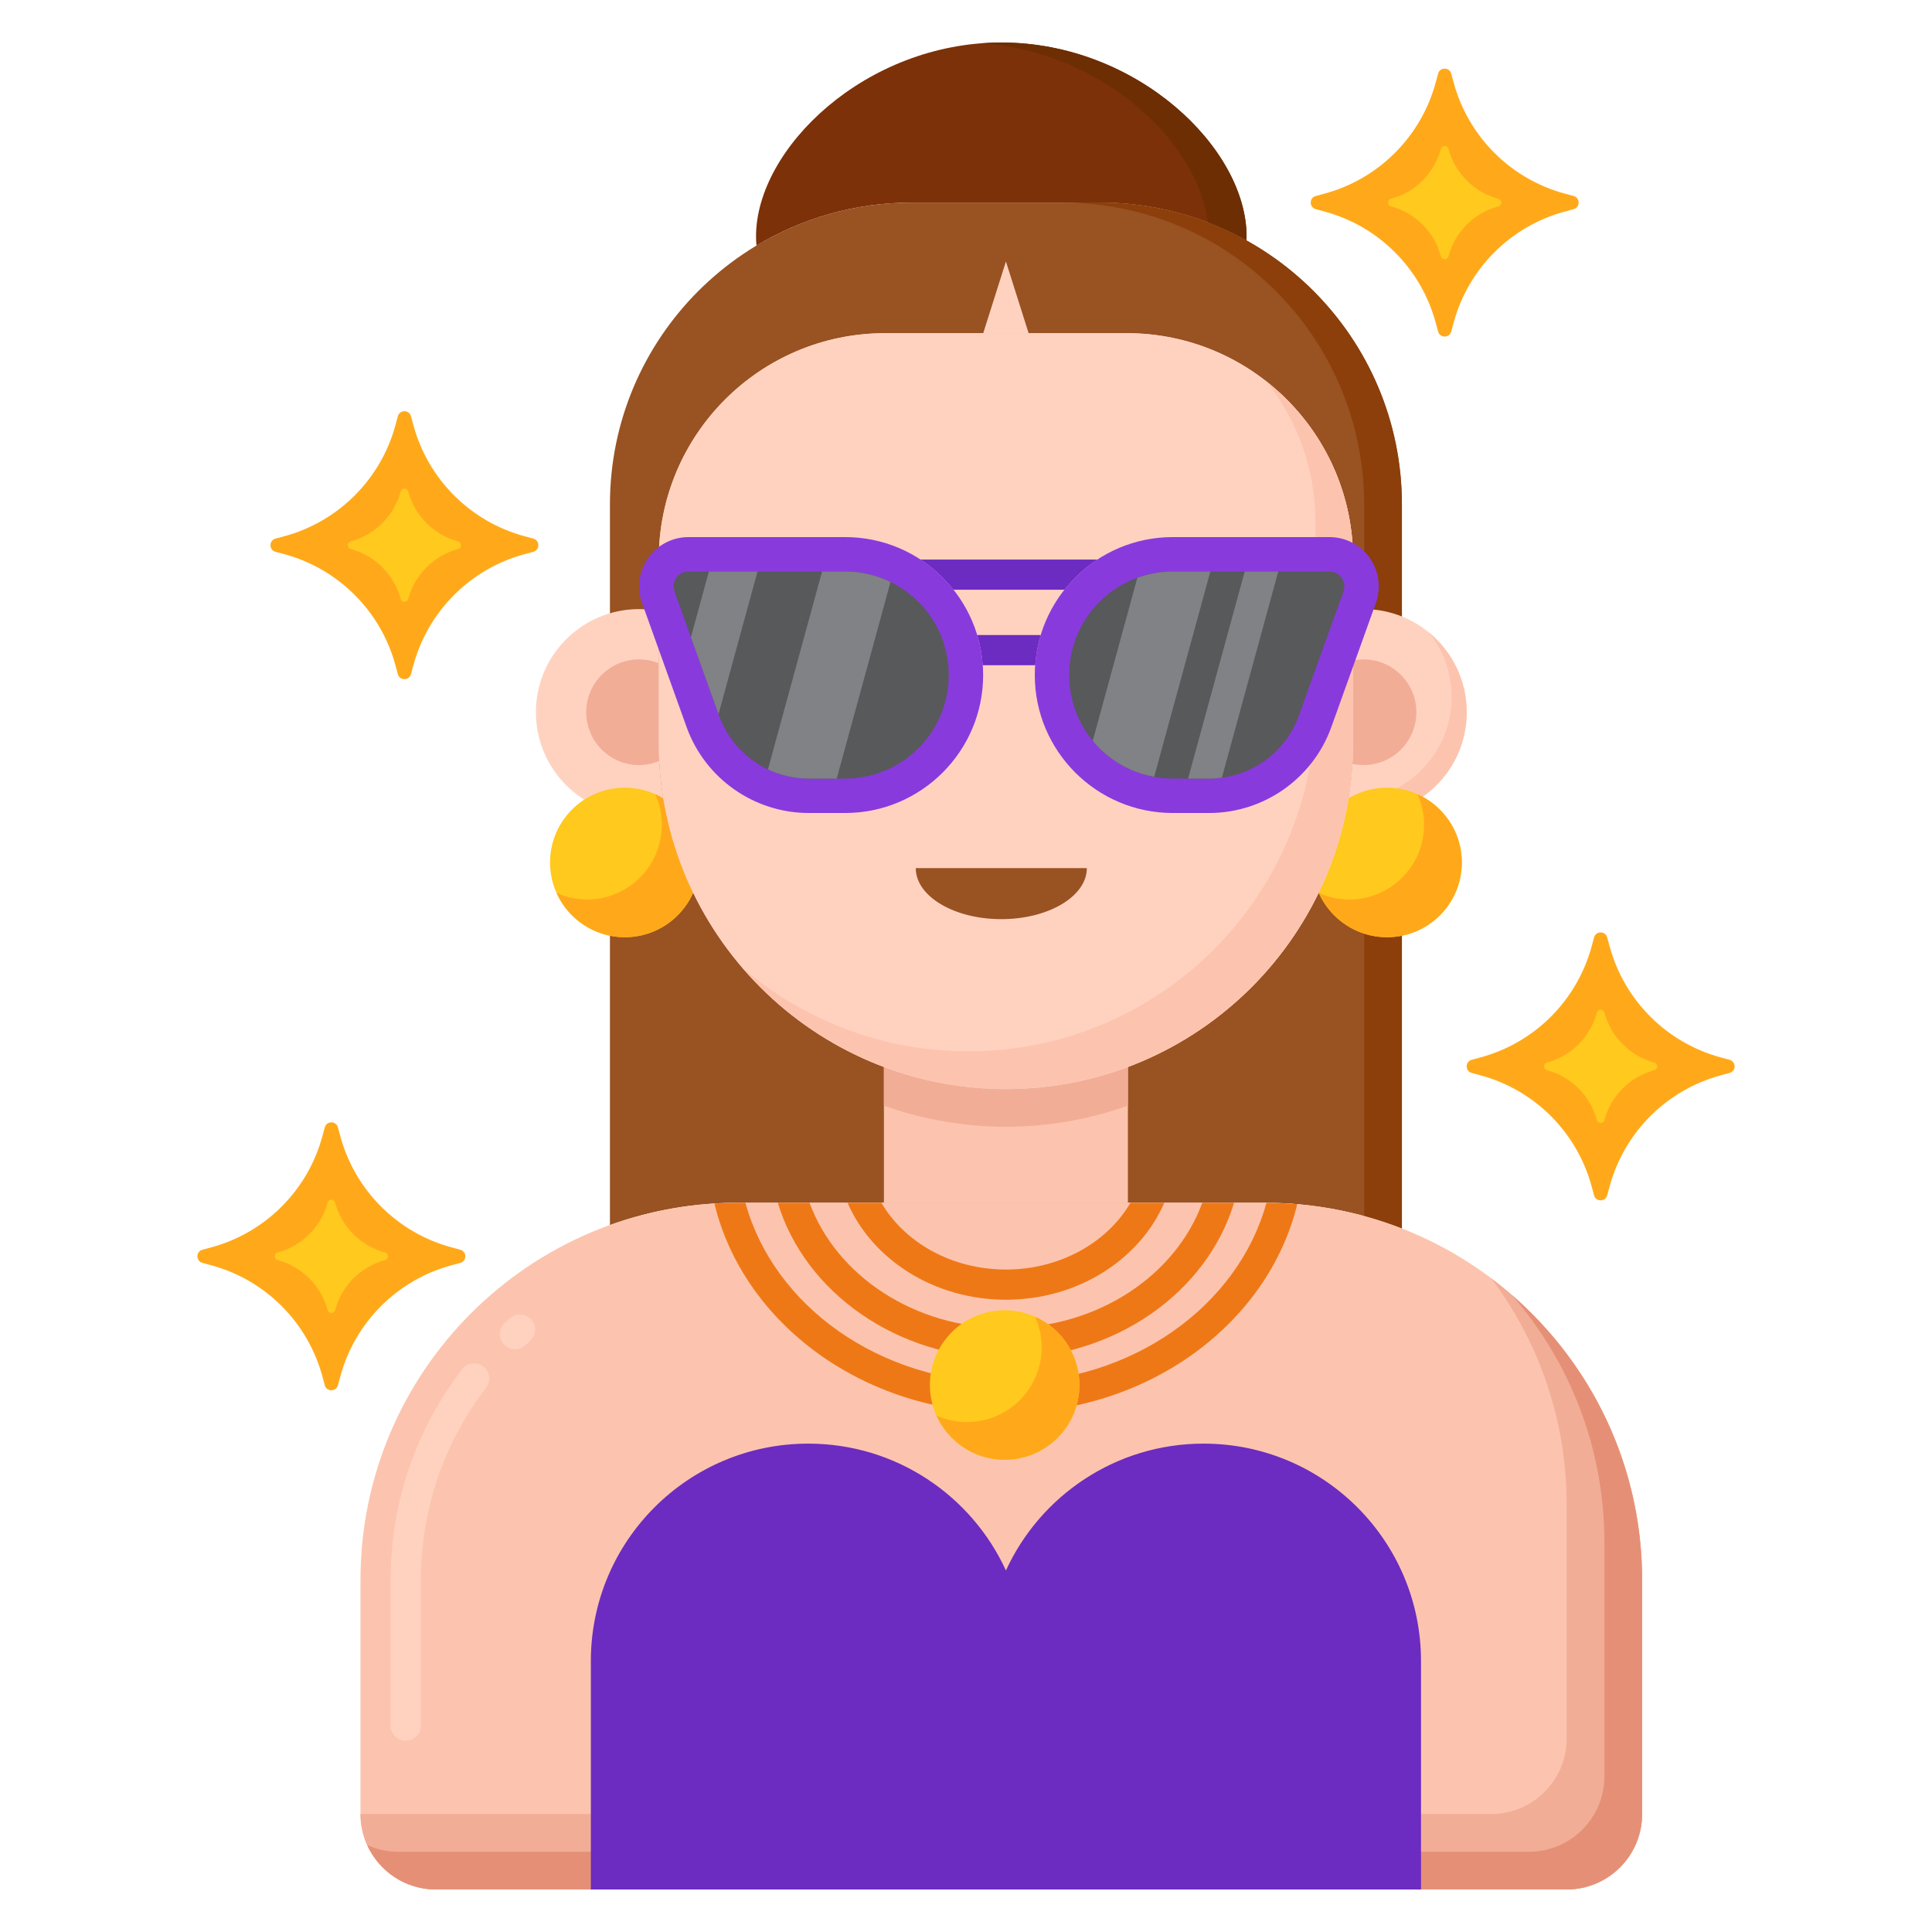 <svg xmlns="http://www.w3.org/2000/svg" viewBox="0 0 256 256" id="Layer_1"><g><g><g><path fill="#7c3108" d="m120.821 26.843h24.939c7.04 0 13.651 1.825 19.397 5.018.007-.177.021-.35.021-.529 0-11.714-14.551-25.699-32.5-25.699s-32.5 13.985-32.5 25.699c0 .413.023.816.058 1.212 6.014-3.618 13.055-5.701 20.585-5.701z"></path></g></g><g><g><path fill="#6d2e03" d="m160.054 29.483c1.764.675 3.469 1.469 5.103 2.377.007-.177.021-.35.021-.529 0-11.714-14.551-25.699-32.5-25.699-.842 0-1.674.041-2.5.1 15.862 1.15 28.536 13.024 29.876 23.751z"></path></g></g><g><g><path fill="#995222" d="m97.765 159.374h69.824c6.412 0 12.536 1.22 18.17 3.42v-95.951c0-22.092-17.909-40-40-40h-24.939c-22.091 0-40 17.908-40 40v95.482c5.293-1.907 10.997-2.951 16.945-2.951z"></path></g></g><g><g><path fill="#8c3f0a" d="m180.76 66.843v94.297c1.705.465 3.372 1.019 5 1.654v-95.951c0-22.092-17.909-40-40-40h-5c22.091 0 40 17.908 40 40z"></path></g></g><g><g><g><g><g><path fill="#ffd2c0" d="m180.677 80.708c-.468 0-.931.024-1.387.07v17.522c0 3.265-.346 6.448-.992 9.521.774.136 1.566.221 2.38.221 7.548 0 13.667-6.119 13.667-13.667s-6.12-13.667-13.668-13.667z"></path></g></g><g><g><path fill="#fcc4ae" d="m189.286 83.765c1.91 2.351 3.058 5.345 3.058 8.609 0 7.548-6.119 13.667-13.667 13.667-.016 0-.032-.002-.048-.002-.101.594-.206 1.187-.329 1.773.774.136 1.564.229 2.378.229 7.548 0 13.667-6.119 13.667-13.667-.001-4.283-1.974-8.103-5.059-10.609z"></path></g></g><g><g><path fill="#f2ad97" d="m180.677 87.374c-.475 0-.939.048-1.387.138v10.788c0 .979-.041 1.948-.101 2.912.48.104.977.162 1.489.162 3.866 0 7-3.134 7-7s-3.134-7-7.001-7z"></path></g></g></g><g><g><g><path fill="#ffd2c0" d="m87.29 98.3v-17.336c-.846-.164-1.718-.256-2.613-.256-7.548 0-13.667 6.119-13.667 13.667s6.119 13.667 13.667 13.667c1.228 0 2.413-.177 3.545-.481-.61-2.992-.932-6.089-.932-9.261z"></path></g></g><g><g><path fill="#f2ad97" d="m87.29 98.3v-10.417c-.808-.326-1.688-.509-2.613-.509-3.866 0-7 3.134-7 7s3.134 7 7 7c.952 0 1.858-.192 2.686-.536-.046-.84-.073-1.686-.073-2.538z"></path></g></g></g></g><g><g><path fill="#fcc4ae" d="m207.59 250.368h-149.825c-5.523 0-10-4.477-10-10v-30.994c0-27.614 22.386-50 50-50h69.824c27.614 0 50 22.386 50 50v30.994c.001 5.523-4.476 10-9.999 10z"></path></g></g><g><g><path fill="#ffd2c0" d="m53.765 230.648c-1.104 0-2-.896-2-2v-19.274c0-10.188 3.276-19.847 9.475-27.934.673-.875 1.927-1.043 2.804-.37.876.672 1.042 1.927.371 2.804-5.659 7.382-8.649 16.2-8.649 25.5v19.274c-.001 1.105-.896 2-2.001 2zm14.473-51.868c-.545 0-1.088-.222-1.483-.657-.741-.818-.679-2.084.14-2.825.227-.205.456-.409.688-.61.832-.727 2.096-.64 2.822.192s.64 2.096-.193 2.821c-.212.186-.422.372-.631.562-.383.346-.864.517-1.343.517z"></path></g></g><g><g><path fill="#f2ad97" d="m197.59 169.374c6.278 8.357 10 18.743 10 30v30.994c0 5.523-4.477 10-10 10h-149.825c0 5.523 4.477 10 10 10h149.825c5.523 0 10-4.477 10-10v-30.994c0-16.357-7.857-30.878-20-40z"></path></g></g><g><g><path fill="#e59076" d="m200.347 171.617c7.62 8.775 12.243 20.223 12.243 32.757v30.994c0 5.523-4.477 10-10 10h-149.825c-1.466 0-2.855-.323-4.11-.891 1.569 3.471 5.053 5.891 9.11 5.891h149.825c5.523 0 10-4.477 10-10v-30.994c0-15.08-6.686-28.59-17.243-37.757z"></path></g></g><g><g><path fill="#6c2bc1" d="m159.481 191.288c-11.627 0-21.639 6.892-26.19 16.81-4.552-9.918-14.563-16.81-26.19-16.81-15.911 0-28.81 12.898-28.81 28.809v30.271h110v-30.271c-.001-15.91-12.899-28.809-28.81-28.809z"></path></g></g><g><g><path fill="#fcc4ae" d="m133.29 144.3c-5.691 0-11.136-1.04-16.167-2.929v18.004h32.333v-18.005c-5.029 1.89-10.475 2.93-16.166 2.93z"></path></g></g><g><g><path fill="#f2ad97" d="m133.29 144.3c-5.691 0-11.136-1.04-16.167-2.929v5.131c5.052 1.807 10.493 2.799 16.167 2.799 5.674 0 11.114-.991 16.167-2.799v-5.131c-5.03 1.889-10.476 2.929-16.167 2.929z"></path></g></g><g><g><g><circle r="9.906" fill="#ffc91d" cy="114.281" cx="183.79"></circle></g></g><g><g><path fill="#ffa91a" d="m187.83 105.241c.553 1.235.867 2.599.867 4.04 0 5.471-4.435 9.906-9.906 9.906-1.44 0-2.805-.314-4.039-.867 1.547 3.456 5.009 5.867 9.039 5.867 5.471 0 9.906-4.435 9.906-9.906 0-4.031-2.412-7.493-5.867-9.04z"></path></g></g><g><g><circle r="9.906" fill="#ffc91d" cy="114.281" cx="82.79"></circle></g></g><g><g><path fill="#ffa91a" d="m86.83 105.241c.553 1.235.867 2.599.867 4.04 0 5.471-4.435 9.906-9.906 9.906-1.44 0-2.805-.314-4.039-.867 1.547 3.456 5.009 5.867 9.039 5.867 5.471 0 9.906-4.435 9.906-9.906 0-4.031-2.412-7.493-5.867-9.04z"></path></g></g></g><g><g><path fill="#ffd2c0" d="m87.29 74.147v24.153c0 25.405 20.595 46 46 46 25.405 0 46-20.595 46-46v-24.153c0-16.569-13.431-30-30-30h-32c-16.568 0-30 13.431-30 30z"></path></g></g><g><g><path fill="#ffd2c0" d="m87.29 74.147v24.153c0 25.405 20.595 46 46 46 25.405 0 46-20.595 46-46v-24.153c0-16.569-13.431-30-30-30h-32c-16.568 0-30 13.431-30 30z"></path></g></g><g><g><path fill="#fcc4ae" d="m167.85 50.586c4.029 5.107 6.44 11.55 6.44 18.56v24.154c0 25.405-20.595 46-46 46-11.43 0-21.877-4.178-29.922-11.078 8.437 9.837 20.947 16.078 34.922 16.078 25.405 0 46-20.595 46-46v-24.154c0-9.558-4.476-18.066-11.44-23.56z"></path></g></g><g><g><path fill="#995222" d="m132.678 121.791c6.259 0 11.333-3.026 11.333-6.76h-22.667c0 3.733 5.074 6.76 11.334 6.76z"></path></g></g></g><g><g><path fill="#ffd2c0" d="m136.298 44.147h-6.016l3.008-9.498z"></path></g></g><path fill="#6c2bc1" d="m145.421 74.146h-23.457c1.665 1.089 3.138 2.442 4.368 4h14.72c1.231-1.557 2.704-2.91 4.369-4z"></path><path fill="#6c2bc1" d="m137.903 84.146h-8.42c.388 1.279.626 2.62.724 4h6.972c.098-1.379.335-2.72.724-4z"></path><g><g><g><path fill="#893add" d="m111.994 71.168h-20.773c-2.123 0-4.12 1.037-5.341 2.773-1.221 1.737-1.521 3.966-.804 5.962l5.903 16.442c2.444 6.808 8.945 11.382 16.179 11.382h4.835c10.079 0 18.279-8.201 18.279-18.28s-8.199-18.279-18.278-18.279z"></path></g></g><g><g><path fill="#58595b" d="m111.993 103.169h-4.835c-5.331 0-10.088-3.346-11.889-8.364l-5.903-16.443c-.461-1.284.491-2.636 1.855-2.636h20.773c7.578 0 13.721 6.143 13.721 13.721 0 7.578-6.144 13.722-13.722 13.722z"></path></g></g></g><g><g><g><path fill="#893add" d="m155.392 71.168h20.773c2.123 0 4.12 1.037 5.341 2.773 1.221 1.737 1.521 3.966.804 5.962l-5.903 16.442c-2.444 6.808-8.945 11.382-16.179 11.382h-4.835c-10.079 0-18.279-8.201-18.279-18.28s8.199-18.279 18.278-18.279z"></path></g></g><g><g><path fill="#58595b" d="m155.392 103.169h4.835c5.331 0 10.088-3.346 11.889-8.364l5.903-16.443c.461-1.284-.491-2.636-1.855-2.636h-20.773c-7.578 0-13.721 6.143-13.721 13.721.001 7.578 6.144 13.722 13.722 13.722z"></path></g></g></g><g><g><path fill="#808285" d="m101.758 101.949c1.654.783 3.489 1.22 5.4 1.22h3.712l7.124-26.046c-1.815-.886-3.846-1.396-6.001-1.396h-3.063z"></path></g></g><g><g><path fill="#808285" d="m91.548 84.438 3.658 10.191 5.171-18.903h-6.446z"></path></g></g><g><g><path fill="#808285" d="m144.794 98.162c2.021 2.455 4.882 4.185 8.14 4.775l7.443-27.211h-4.985c-1.651 0-3.226.306-4.691.841z"></path></g></g><g><g><path fill="#808285" d="m157.424 103.169h2.803c.567 0 1.125-.046 1.676-.119l7.474-27.323h-4.446z"></path></g></g><g><g><path fill="#ef7816" d="m133.29 179.982c14.451 0 26.641-8.753 30.229-20.608h-4.21c-3.515 9.62-13.848 16.608-26.019 16.608s-22.504-6.988-26.019-16.608h-4.21c3.589 11.855 15.778 20.608 30.229 20.608z"></path></g></g><g><g><path fill="#ef7816" d="m133.29 172.22c9.552 0 17.726-5.339 20.986-12.845h-4.484c-3.052 5.238-9.294 8.845-16.502 8.845s-13.45-3.607-16.502-8.845h-4.484c3.26 7.506 11.435 12.845 20.986 12.845z"></path></g></g><g><g><path fill="#ef7816" d="m133.29 187.206c18.911 0 34.753-11.858 38.601-27.635-1.347-.115-2.707-.185-4.082-.191-3.736 13.647-17.79 23.826-34.518 23.826-16.731 0-30.786-10.181-34.52-23.832h-1.005c-1.042 0-2.073.042-3.1.105 3.809 15.823 19.677 27.727 38.624 27.727z"></path></g></g><g><g><circle r="9.906" fill="#ffc91d" cy="183.523" cx="133.123"></circle></g></g><g><g><path fill="#ffa91a" d="m137.162 174.484c.553 1.235.867 2.599.867 4.04 0 5.471-4.435 9.906-9.906 9.906-1.44 0-2.805-.314-4.04-.867 1.547 3.456 5.009 5.867 9.04 5.867 5.471 0 9.906-4.435 9.906-9.906 0-4.032-2.411-7.493-5.867-9.04z"></path></g></g><g><g><g><path fill="#ffa91a" d="m228.034 140.119 1.139.307c.893.24.893 1.507 0 1.747l-1.139.307c-7.199 1.938-12.822 7.561-14.76 14.76l-.307 1.139c-.24.893-1.507.893-1.747 0l-.307-1.139c-1.938-7.199-7.561-12.822-14.76-14.76l-1.139-.307c-.893-.24-.893-1.507 0-1.747l1.139-.307c7.199-1.938 12.822-7.561 14.76-14.76l.307-1.139c.24-.893 1.507-.893 1.747 0l.307 1.139c1.938 7.199 7.562 12.822 14.76 14.76z"></path></g></g><g><g><path fill="#ffc91d" d="m219.208 140.796c.515.139.515.869 0 1.007-3.224.868-5.742 3.386-6.61 6.61-.139.515-.869.515-1.007 0-.868-3.224-3.386-5.742-6.61-6.61-.515-.139-.515-.869 0-1.007 3.224-.868 5.742-3.386 6.61-6.61.139-.515.869-.515 1.007 0 .867 3.224 3.386 5.742 6.61 6.61z"></path></g></g></g><g><g><g><path fill="#ffa91a" d="m69.528 71.061 1.139.307c.893.24.893 1.507 0 1.747l-1.139.307c-7.199 1.938-12.822 7.561-14.76 14.76l-.307 1.139c-.24.893-1.507.893-1.747 0l-.307-1.139c-1.938-7.199-7.561-12.822-14.76-14.76l-1.139-.307c-.893-.24-.893-1.507 0-1.747l1.139-.307c7.199-1.938 12.822-7.561 14.76-14.76l.307-1.139c.24-.893 1.507-.893 1.747 0l.307 1.139c1.938 7.198 7.561 12.822 14.76 14.76z"></path></g></g><g><g><path fill="#ffc91d" d="m60.702 71.738c.515.139.515.869 0 1.007-3.224.868-5.742 3.386-6.61 6.61-.139.515-.869.515-1.007 0-.868-3.224-3.386-5.742-6.61-6.61-.515-.139-.515-.869 0-1.007 3.224-.868 5.742-3.386 6.61-6.61.139-.515.869-.515 1.007 0 .867 3.223 3.386 5.742 6.61 6.61z"></path></g></g></g><g><g><g><path fill="#ffa91a" d="m207.368 25.662 1.139.307c.893.24.893 1.507 0 1.747l-1.139.307c-7.199 1.938-12.822 7.561-14.76 14.76l-.307 1.139c-.24.893-1.507.893-1.747 0l-.307-1.139c-1.938-7.199-7.561-12.822-14.76-14.76l-1.139-.307c-.893-.24-.893-1.507 0-1.747l1.139-.307c7.199-1.938 12.822-7.561 14.76-14.76l.307-1.139c.24-.893 1.507-.893 1.747 0l.307 1.139c1.938 7.199 7.561 12.822 14.76 14.76z"></path></g></g><g><g><path fill="#ffc91d" d="m198.541 26.339c.515.139.515.869 0 1.007-3.224.868-5.742 3.386-6.61 6.61-.139.515-.869.515-1.007 0-.868-3.224-3.386-5.742-6.61-6.61-.515-.139-.515-.869 0-1.007 3.224-.868 5.742-3.386 6.61-6.61.139-.515.869-.515 1.007 0 .868 3.223 3.386 5.742 6.61 6.61z"></path></g></g></g><g><g><g><path fill="#ffa91a" d="m59.847 165.287 1.139.307c.893.24.893 1.507 0 1.747l-1.139.307c-7.199 1.938-12.822 7.561-14.76 14.76l-.307 1.139c-.24.893-1.507.893-1.747 0l-.307-1.139c-1.938-7.199-7.561-12.822-14.76-14.76l-1.139-.307c-.893-.24-.893-1.507 0-1.747l1.139-.307c7.199-1.938 12.822-7.561 14.76-14.76l.307-1.139c.24-.893 1.507-.893 1.747 0l.307 1.139c1.938 7.198 7.561 12.821 14.76 14.76z"></path></g></g><g><g><path fill="#ffc91d" d="m51.02 165.963c.515.139.515.869 0 1.007-3.224.868-5.742 3.386-6.61 6.61-.139.515-.869.515-1.007 0-.868-3.224-3.386-5.742-6.61-6.61-.515-.139-.515-.869 0-1.007 3.224-.868 5.742-3.386 6.61-6.61.139-.515.869-.515 1.007 0 .868 3.224 3.386 5.742 6.61 6.61z"></path></g></g></g></g></svg>